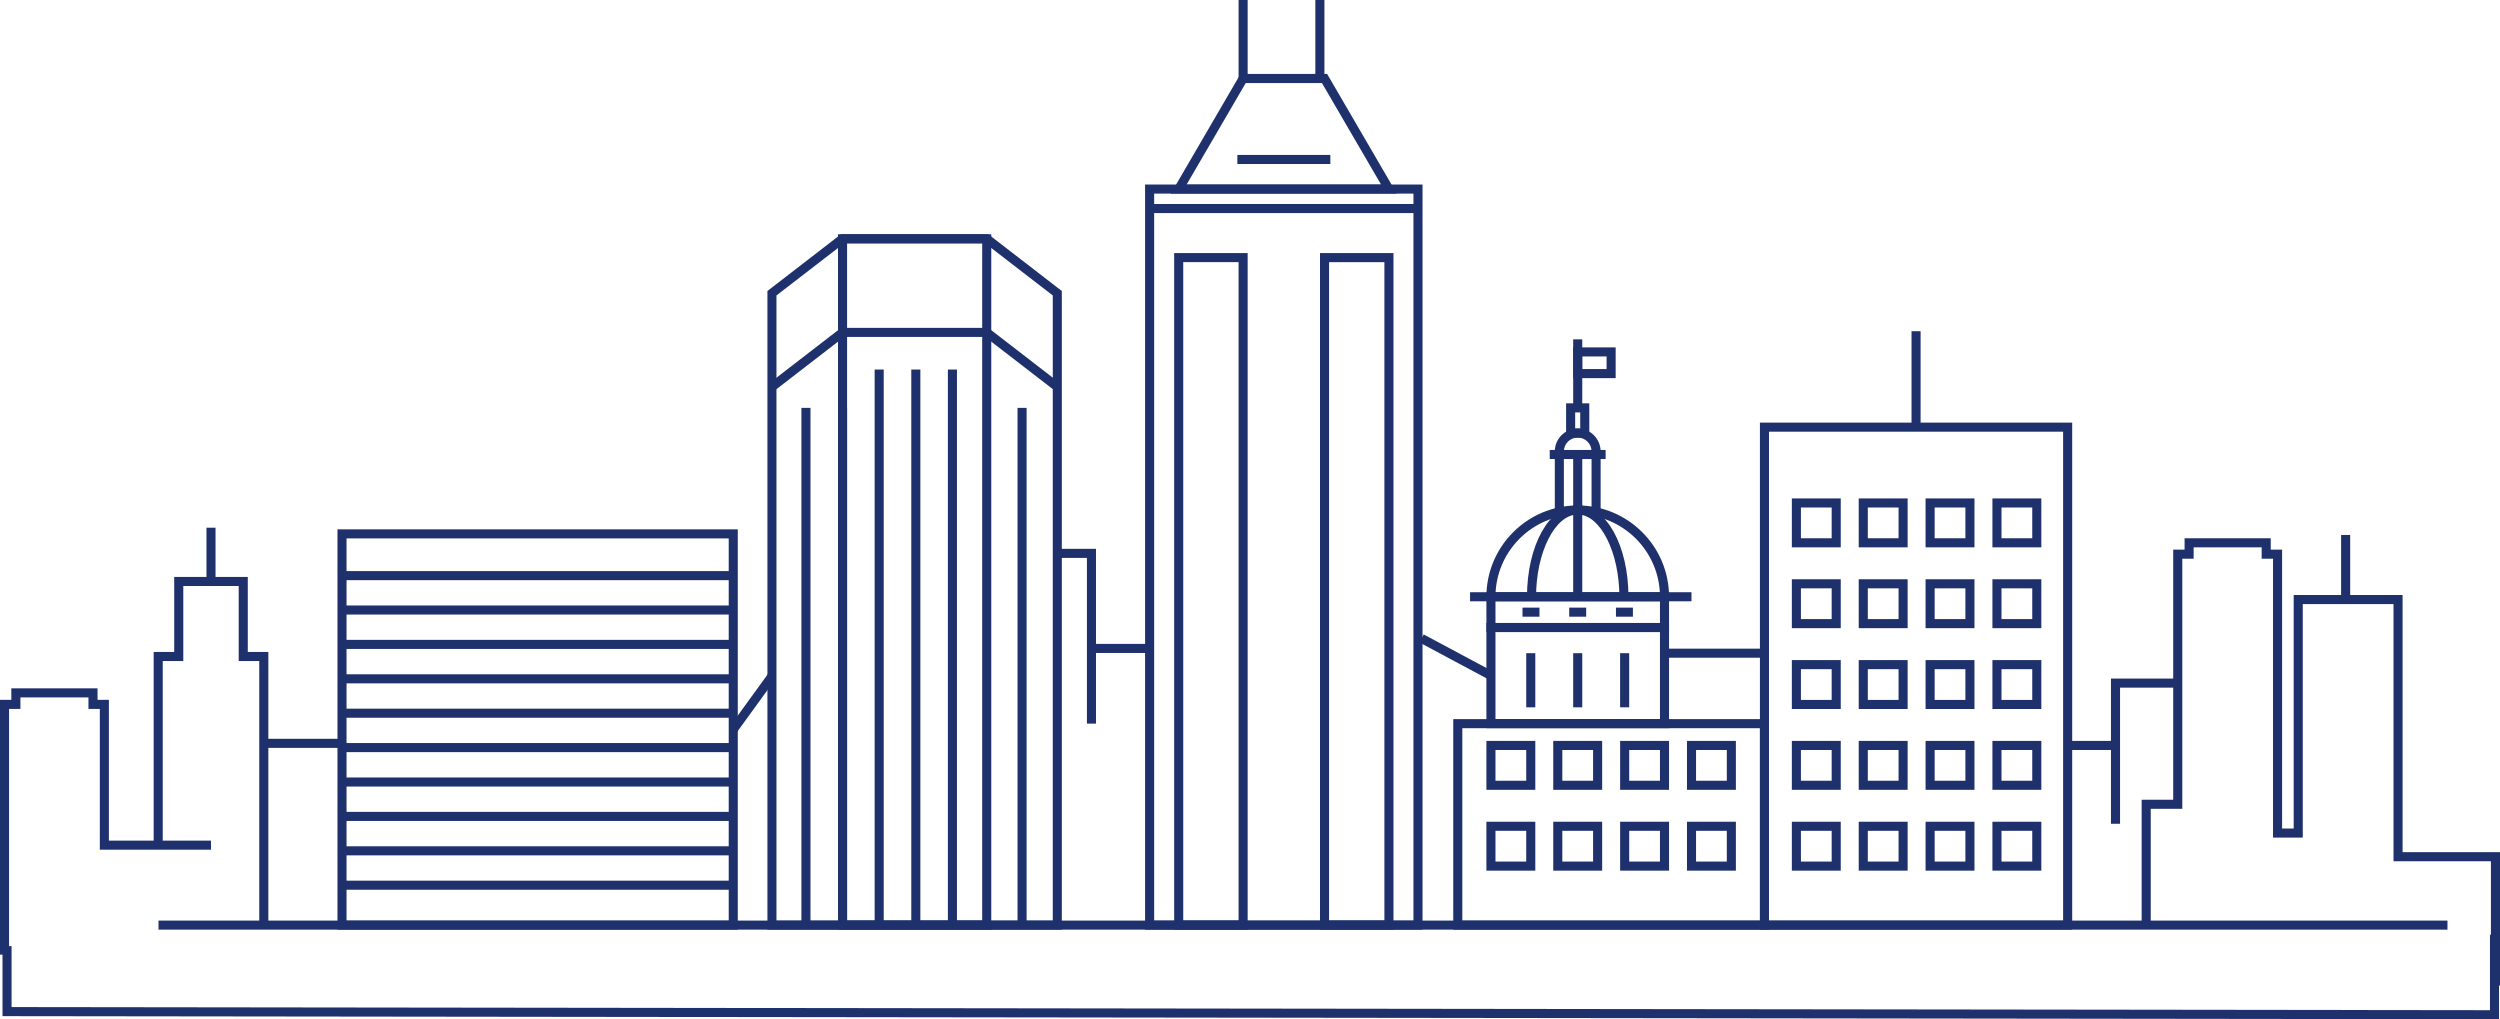 <?xml version="1.0" encoding="UTF-8"?>
<svg id="design" xmlns="http://www.w3.org/2000/svg" viewBox="0 0 688.51 280.71">
  <defs>
    <style>
      .cls-1 {
        fill: #1f316d;
        stroke-width: 0px;
      }
    </style>
  </defs>
  <rect class="cls-1" x="43.65" y="253.53" width="630.39" height="2.5"/>
  <polygon class="cls-1" points="688.25 280.71 687 280.71 .69 279.85 .69 260.56 3.19 260.56 3.19 277.35 685.75 278.21 685.75 257.42 688.25 257.42 688.25 280.71"/>
  <polygon class="cls-1" points="2.5 262.91 0 262.91 0 192.74 3.12 192.74 3.12 189.57 26.86 189.57 26.86 192.74 29.99 192.74 29.99 231.51 58.11 231.51 58.11 234.01 27.49 234.01 27.49 195.24 24.36 195.24 24.36 192.07 5.62 192.07 5.62 195.24 2.5 195.24 2.5 262.91"/>
  <g>
    <polygon class="cls-1" points="688.51 271.41 686.01 271.41 686.01 237.19 659.18 237.19 659.18 166.37 634.19 166.37 634.19 230.68 626 230.68 626 153.87 622.87 153.87 622.87 150.74 604.14 150.74 604.14 153.87 601.01 153.87 601.01 222.75 592.32 222.75 592.32 254.24 589.82 254.24 589.82 220.25 598.51 220.25 598.51 151.37 601.64 151.37 601.64 148.24 625.37 148.24 625.37 151.37 628.5 151.37 628.5 228.18 631.69 228.18 631.69 163.87 661.68 163.87 661.68 234.69 688.51 234.69 688.51 271.41"/>
    <rect class="cls-1" x="644.75" y="147.34" width="2.5" height="17.79"/>
  </g>
  <g>
    <polygon class="cls-1" points="73.9 255.38 71.4 255.38 71.4 182.05 65.74 182.05 65.74 161.39 50.48 161.39 50.48 182.05 44.82 182.05 44.82 233.81 42.32 233.81 42.32 179.55 47.98 179.55 47.98 158.89 68.24 158.89 68.24 179.55 73.9 179.55 73.9 255.38"/>
    <rect class="cls-1" x="56.86" y="145.33" width="2.5" height="14.82"/>
  </g>
  <polygon class="cls-1" points="583.87 226.87 581.37 226.87 581.37 186.88 599.76 186.88 599.76 189.38 583.87 189.38 583.87 226.87"/>
  <rect class="cls-1" x="72.65" y="203.47" width="22.03" height="2.5"/>
  <g>
    <path class="cls-1" d="m391.77,256.03h-76.41V50.82h76.41v205.2Zm-73.91-2.5h71.41V53.32h-71.41v200.2Z"/>
    <path class="cls-1" d="m384.7,53.32h-62.25l19.19-32.95h23.86l19.19,32.95Zm-57.9-2.5h53.55l-16.28-27.95h-20.99l-16.28,27.95Z"/>
    <rect class="cls-1" x="341.11" y="0" width="2.5" height="21.62"/>
    <rect class="cls-1" x="362.25" y="0" width="2.5" height="21.62"/>
    <rect class="cls-1" x="316.62" y="56.18" width="73.91" height="2.5"/>
    <path class="cls-1" d="m343.61,256.03h-20.24V69.7h20.24v186.33Zm-17.74-2.5h15.24V72.2h-15.24v181.33Z"/>
    <path class="cls-1" d="m383.77,256.03h-20.24V69.7h20.24v186.33Zm-17.74-2.5h15.24V72.2h-15.24v181.33Z"/>
    <rect class="cls-1" x="340.77" y="42.67" width="25.61" height="2.5"/>
  </g>
  <path class="cls-1" d="m487.19,256.03h-86.96v-57.98h86.96v57.98Zm-84.46-2.5h81.96v-52.98h-81.96v52.98Z"/>
  <path class="cls-1" d="m570.69,256.03h-86V116.39h86v139.64Zm-83.5-2.5h81V118.89h-81v134.64Z"/>
  <g>
    <g>
      <path class="cls-1" d="m506.95,150.74h-13.47v-13.47h13.47v13.47Zm-10.97-2.5h8.47v-8.47h-8.47v8.47Z"/>
      <path class="cls-1" d="m525.37,150.74h-13.47v-13.47h13.47v13.47Zm-10.97-2.5h8.47v-8.47h-8.47v8.47Z"/>
      <path class="cls-1" d="m543.78,150.74h-13.47v-13.47h13.47v13.47Zm-10.97-2.5h8.47v-8.47h-8.47v8.47Z"/>
      <path class="cls-1" d="m562.19,150.74h-13.47v-13.47h13.47v13.47Zm-10.97-2.5h8.47v-8.47h-8.47v8.47Z"/>
    </g>
    <g>
      <path class="cls-1" d="m506.95,173h-13.47v-13.47h13.47v13.47Zm-10.97-2.5h8.47v-8.47h-8.47v8.47Z"/>
      <path class="cls-1" d="m525.37,173h-13.47v-13.47h13.47v13.47Zm-10.97-2.5h8.47v-8.47h-8.47v8.47Z"/>
      <path class="cls-1" d="m543.78,173h-13.47v-13.47h13.47v13.47Zm-10.97-2.5h8.47v-8.47h-8.47v8.47Z"/>
      <path class="cls-1" d="m562.19,173h-13.47v-13.47h13.47v13.47Zm-10.97-2.5h8.47v-8.47h-8.47v8.47Z"/>
    </g>
    <g>
      <path class="cls-1" d="m506.95,195.26h-13.47v-13.47h13.47v13.47Zm-10.97-2.5h8.47v-8.47h-8.47v8.47Z"/>
      <path class="cls-1" d="m525.37,195.26h-13.47v-13.47h13.47v13.47Zm-10.97-2.5h8.47v-8.47h-8.47v8.47Z"/>
      <path class="cls-1" d="m543.78,195.26h-13.47v-13.47h13.47v13.47Zm-10.97-2.5h8.47v-8.47h-8.47v8.47Z"/>
      <path class="cls-1" d="m562.19,195.26h-13.47v-13.47h13.47v13.47Zm-10.97-2.5h8.47v-8.47h-8.47v8.47Z"/>
    </g>
    <g>
      <path class="cls-1" d="m506.95,217.52h-13.47v-13.47h13.47v13.47Zm-10.97-2.5h8.47v-8.47h-8.47v8.47Z"/>
      <path class="cls-1" d="m525.37,217.52h-13.47v-13.47h13.47v13.47Zm-10.97-2.5h8.47v-8.47h-8.47v8.47Z"/>
      <path class="cls-1" d="m543.78,217.52h-13.47v-13.47h13.47v13.47Zm-10.97-2.5h8.47v-8.47h-8.47v8.47Z"/>
      <path class="cls-1" d="m562.19,217.52h-13.47v-13.47h13.47v13.47Zm-10.97-2.5h8.47v-8.47h-8.47v8.47Z"/>
    </g>
    <g>
      <path class="cls-1" d="m506.95,239.78h-13.47v-13.47h13.47v13.47Zm-10.97-2.5h8.47v-8.47h-8.47v8.47Z"/>
      <path class="cls-1" d="m525.37,239.78h-13.47v-13.47h13.47v13.47Zm-10.97-2.5h8.47v-8.47h-8.47v8.47Z"/>
      <path class="cls-1" d="m543.78,239.78h-13.47v-13.47h13.47v13.47Zm-10.97-2.5h8.47v-8.47h-8.47v8.47Z"/>
      <path class="cls-1" d="m562.19,239.78h-13.47v-13.47h13.47v13.47Zm-10.97-2.5h8.47v-8.47h-8.47v8.47Z"/>
    </g>
  </g>
  <g>
    <path class="cls-1" d="m422.83,217.52h-13.47v-13.47h13.47v13.47Zm-10.97-2.5h8.47v-8.47h-8.47v8.47Z"/>
    <path class="cls-1" d="m441.24,217.52h-13.47v-13.47h13.47v13.47Zm-10.97-2.5h8.47v-8.47h-8.47v8.47Z"/>
    <path class="cls-1" d="m459.66,217.52h-13.47v-13.47h13.47v13.47Zm-10.97-2.5h8.47v-8.47h-8.47v8.47Z"/>
    <path class="cls-1" d="m478.07,217.52h-13.47v-13.47h13.47v13.47Zm-10.97-2.5h8.47v-8.47h-8.47v8.47Z"/>
  </g>
  <g>
    <path class="cls-1" d="m422.83,239.78h-13.47v-13.47h13.47v13.47Zm-10.97-2.5h8.47v-8.47h-8.47v8.47Z"/>
    <path class="cls-1" d="m441.24,239.78h-13.47v-13.47h13.47v13.47Zm-10.97-2.5h8.47v-8.47h-8.47v8.47Z"/>
    <path class="cls-1" d="m459.66,239.78h-13.47v-13.47h13.47v13.47Zm-10.97-2.5h8.47v-8.47h-8.47v8.47Z"/>
    <path class="cls-1" d="m478.07,239.78h-13.47v-13.47h13.47v13.47Zm-10.97-2.5h8.47v-8.47h-8.47v8.47Z"/>
  </g>
  <rect class="cls-1" x="526.44" y="91.22" width="2.5" height="26.42"/>
  <g>
    <rect class="cls-1" x="404.86" y="163.1" width="60.98" height="2.5"/>
    <path class="cls-1" d="m459.66,164.35h-2.5c0-12.49-10.16-22.65-22.65-22.65s-22.65,10.16-22.65,22.65h-2.5c0-13.87,11.28-25.15,25.15-25.15s25.15,11.28,25.15,25.15Z"/>
    <path class="cls-1" d="m448.48,164.35h-2.5c0-12.28-5.25-22.65-11.47-22.65s-11.47,10.37-11.47,22.65h-2.5c0-14.1,6.14-25.15,13.97-25.15s13.97,11.05,13.97,25.15Z"/>
    <path class="cls-1" d="m440.82,141.45h-2.5v-17.13c0-2.1-1.71-3.81-3.81-3.81s-3.81,1.71-3.81,3.81v17.13h-2.5v-17.13c0-3.48,2.83-6.31,6.31-6.31s6.31,2.83,6.31,6.31v17.13Z"/>
    <rect class="cls-1" x="426.8" y="123.92" width="15.4" height="2.5"/>
    <rect class="cls-1" x="433.26" y="125.17" width="2.5" height="15.28"/>
    <path class="cls-1" d="m437.7,120.52h-6.39v-9.44h6.39v9.44Zm-3.89-2.5h1.39v-4.44h-1.39v4.44Z"/>
    <rect class="cls-1" x="433.26" y="93.46" width="2.5" height="18.87"/>
    <path class="cls-1" d="m444.96,104.14h-11.71v-8.47h11.71v8.47Zm-9.21-2.5h6.71v-3.47h-6.71v3.47Z"/>
    <rect class="cls-1" x="433.26" y="140.45" width="2.5" height="23.9"/>
    <path class="cls-1" d="m459.66,174.07h-50.3v-10.97h50.3v10.97Zm-47.8-2.5h45.3v-5.97h-45.3v5.97Z"/>
    <path class="cls-1" d="m459.66,200.54h-50.3v-28.97h50.3v28.97Zm-47.8-2.5h45.3v-23.97h-45.3v23.97Z"/>
    <rect class="cls-1" x="420.33" y="179.89" width="2.5" height="14.91"/>
    <rect class="cls-1" x="433.26" y="179.89" width="2.5" height="14.91"/>
    <rect class="cls-1" x="446.18" y="179.89" width="2.5" height="14.91"/>
    <rect class="cls-1" x="419.3" y="167.34" width="4.67" height="2.5"/>
    <rect class="cls-1" x="432.17" y="167.34" width="4.67" height="2.5"/>
    <rect class="cls-1" x="445.04" y="167.34" width="4.67" height="2.5"/>
  </g>
  <g>
    <path class="cls-1" d="m94.19,256.03h-1.25v-110.25h110.25s0,110.25,0,110.25h-109Zm1.25-107.75v105.25h105.25v-105.25h-105.25Z"/>
    <g>
      <rect class="cls-1" x="93.68" y="157.28" width="108.26" height="2.5"/>
      <rect class="cls-1" x="93.68" y="166.75" width="108.26" height="2.5"/>
      <rect class="cls-1" x="93.68" y="176.22" width="108.26" height="2.5"/>
      <rect class="cls-1" x="93.68" y="185.7" width="108.26" height="2.5"/>
      <rect class="cls-1" x="93.68" y="195.17" width="108.26" height="2.5"/>
      <rect class="cls-1" x="93.68" y="204.64" width="108.26" height="2.5"/>
      <rect class="cls-1" x="93.68" y="214.12" width="108.26" height="2.5"/>
      <rect class="cls-1" x="93.68" y="223.59" width="108.26" height="2.5"/>
      <rect class="cls-1" x="93.68" y="233.07" width="108.26" height="2.5"/>
      <rect class="cls-1" x="93.68" y="242.54" width="108.26" height="2.5"/>
    </g>
  </g>
  <path class="cls-1" d="m292.44,256.03h-81.09V80.14l20.26-15.64h40.56l20.26,15.64v175.88Zm-78.59-2.5h76.09V81.37l-18.62-14.36h-38.86l-18.62,14.36v172.15Z"/>
  <polygon class="cls-1" points="290.43 107.54 271.32 92.8 232.47 92.8 213.37 107.54 211.84 105.56 231.62 90.3 272.18 90.3 291.95 105.56 290.43 107.54"/>
  <path class="cls-1" d="m273,256.02h-42.21V64.51h42.21v191.52Zm-39.71-2.5h37.21V67.01h-37.21v186.52Z"/>
  <rect class="cls-1" x="220.71" y="112.33" width="2.5" height="143.06"/>
  <rect class="cls-1" x="230.79" y="112.33" width="2.5" height="143.06"/>
  <rect class="cls-1" x="240.88" y="101.77" width="2.5" height="153.61"/>
  <rect class="cls-1" x="250.97" y="101.77" width="2.5" height="153.61"/>
  <rect class="cls-1" x="261.05" y="101.77" width="2.5" height="153.61"/>
  <rect class="cls-1" x="280.23" y="112.33" width="2.5" height="143.06"/>
  <rect class="cls-1" x="198.19" y="192.3" width="18.15" height="2.5" transform="translate(-71.11 247.68) rotate(-54.04)"/>
  <polygon class="cls-1" points="301.84 199.29 299.34 199.29 299.34 153.65 291.19 153.65 291.19 151.15 301.84 151.15 301.84 199.29"/>
  <rect class="cls-1" x="300.59" y="177.33" width="17.03" height="2.5"/>
  <rect class="cls-1" x="399.81" y="170.13" width="2.5" height="21.64" transform="translate(52.29 449.19) rotate(-61.85)"/>
  <rect class="cls-1" x="458.41" y="178.64" width="27.54" height="2.5"/>
  <rect class="cls-1" x="569.44" y="204.05" width="13.17" height="2.5"/>
</svg>